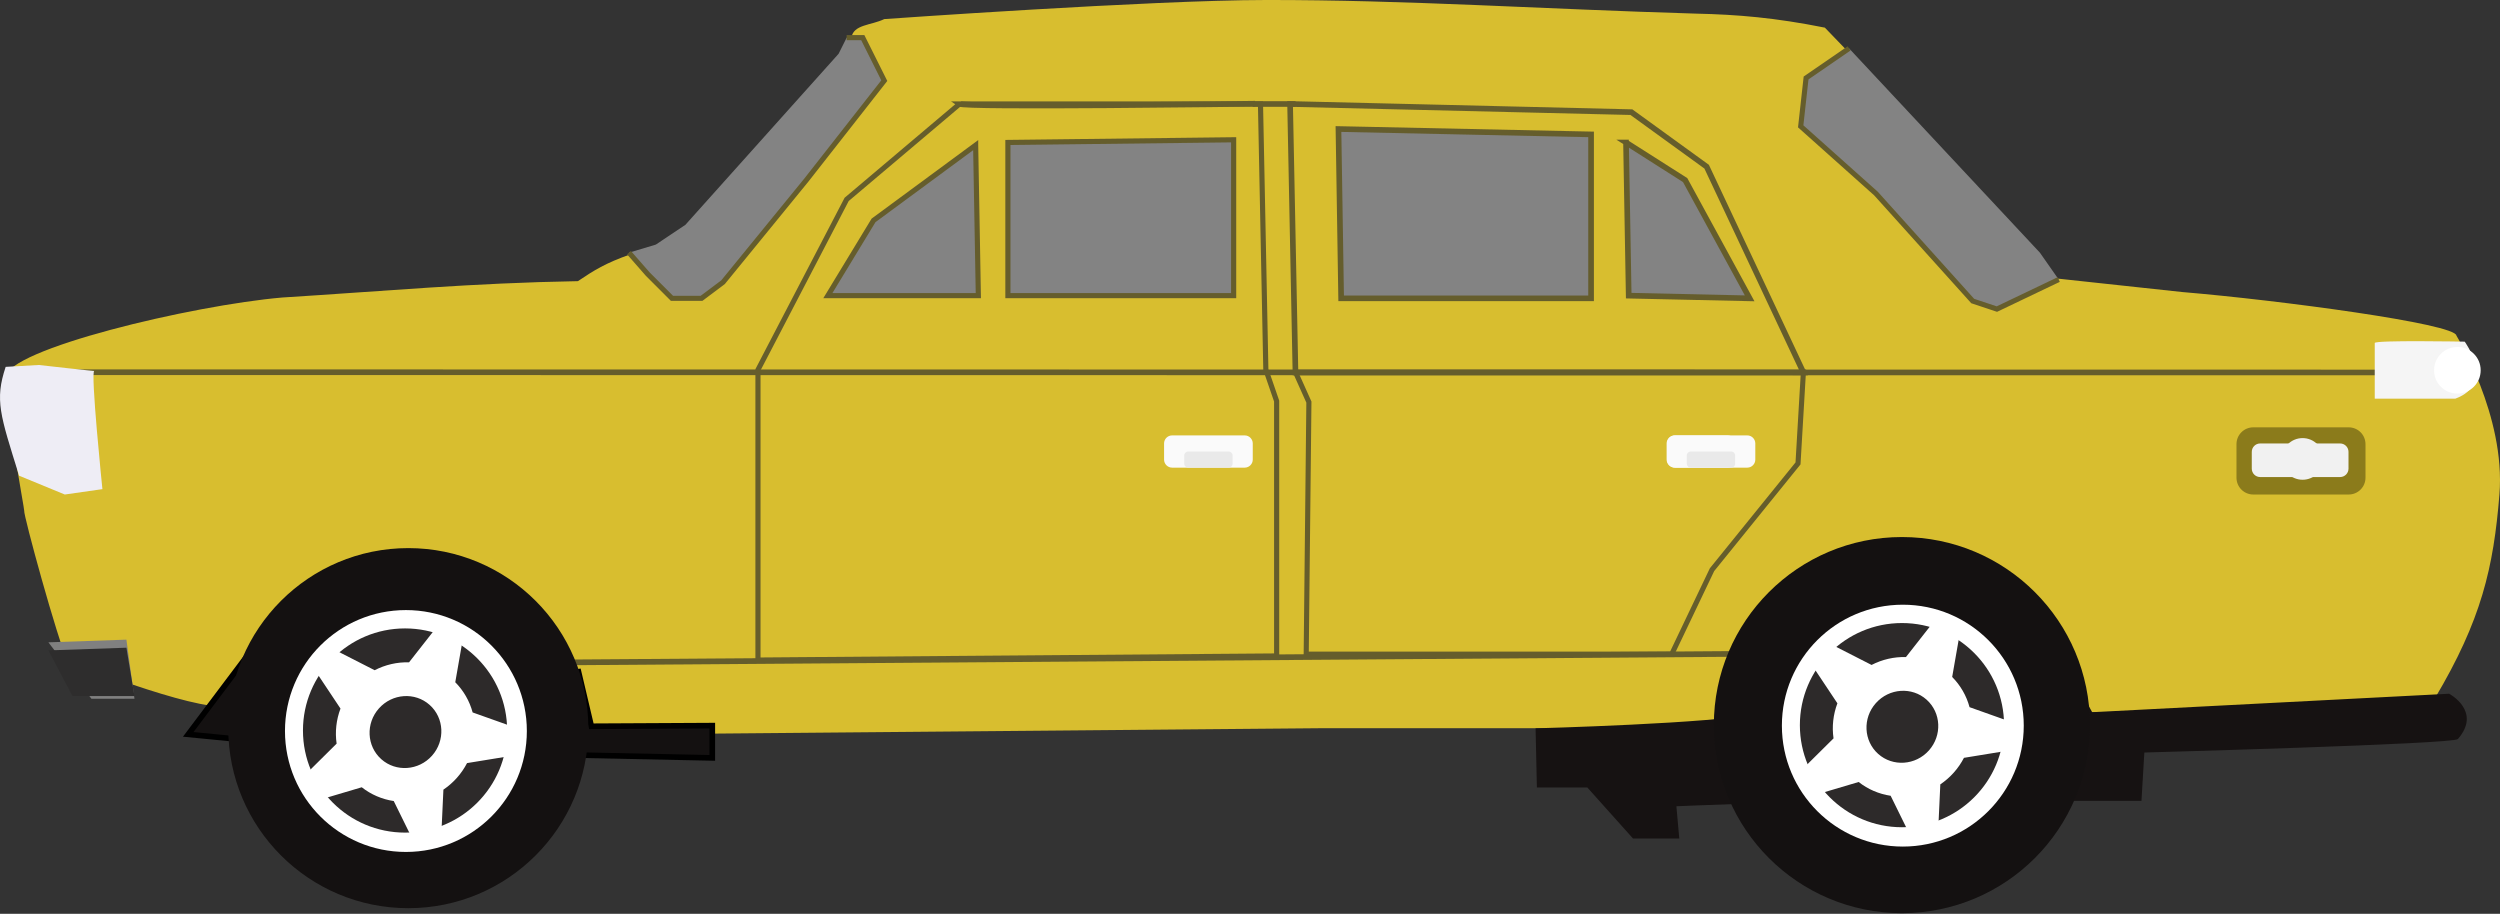<?xml version="1.0" encoding="UTF-8"?>
<svg width="262.54mm" height="95.965mm" version="1.1" viewBox="0 0 930.25 340.03" xmlns="http://www.w3.org/2000/svg">
<rect x="0" y="0" width="930.25" height="340.03" fill="#333333" stroke="none"/>
<defs>
<linearGradient id="s" gradientTransform="matrix(0,121.56,-121.56,0,948.5,509.63)" gradientUnits="userSpaceOnUse">
<stop stop-color="#141111" offset="0"/>
<stop stop-color="#3b3b3b" offset="1"/>
</linearGradient>
<linearGradient id="t" gradientTransform="matrix(2.843,104.25,-104.25,2.843,939.02,518.32)" gradientUnits="userSpaceOnUse">
<stop stop-color="#141111" offset="0"/>
<stop stop-color="#3b3b3b" offset="1"/>
</linearGradient>
<linearGradient id="u" gradientTransform="matrix(28.706,0,0,28.706,239.29,444.11)" gradientUnits="userSpaceOnUse">
<stop stop-color="#f5f5f5" offset="0"/>
<stop stop-color="#ddd" offset="1"/>
</linearGradient>
<linearGradient id="m" gradientTransform="matrix(7.001,0,0,7.001,241.96,444.11)" gradientUnits="userSpaceOnUse">
<stop stop-color="#fff" offset="0"/>
<stop stop-color="#ffe6ab" offset="1"/>
</linearGradient>
<linearGradient id="n" gradientTransform="matrix(36.114,0,0,36.114,230.89,466.9)" gradientUnits="userSpaceOnUse">
<stop stop-color="#eeedf5" offset="0"/>
<stop stop-color="#f2ffab" offset="1"/>
</linearGradient>
<linearGradient id="d" x1=".034" y1="6.6353e-17" gradientTransform="matrix(0 274.88 -271 0 694.98 475.36)" gradientUnits="userSpaceOnUse">
<stop stop-color="#d8be2f" offset="0"/>
<stop stop-color="#9a8720" offset="1"/>
</linearGradient>
<linearGradient id="b" gradientTransform="matrix(-3 209.96 -207 -3.043 777 524.04)" gradientUnits="userSpaceOnUse">
<stop stop-color="#d8be2f" offset="0"/>
<stop stop-color="#a79324" offset="1"/>
</linearGradient>
<linearGradient id="c" gradientTransform="matrix(1,207,-207,1,773,325)" gradientUnits="userSpaceOnUse">
<stop stop-color="#d8be2f" offset="0"/>
<stop stop-color="#a79324" offset="1"/>
</linearGradient>
<linearGradient id="a" gradientTransform="matrix(-3 209.96 -207 -3.043 600 523.03)" gradientUnits="userSpaceOnUse">
<stop stop-color="#d8be2f" offset="0"/>
<stop stop-color="#a79324" offset="1"/>
</linearGradient>
</defs>
<g transform="translate(-223.96 -485.35)">
<g fill="#e6e6e6" stroke="#655d2c">
<path d="m829 538.36 1 57 45 1-24-44-22-14z" opacity=".449"/>
<path d="m722 533.36 1 63h93v-61l-94-2z" opacity=".449"/>
<path d="m587 539.36-38 28-17 28h56l-1-56z" opacity=".449"/>
<path d="m683 537.36-84 1v57h84v-58z" opacity=".449"/>
</g>
<path d="m695 485.35c-42.788 0.044-142 7.102-142 7.102-4.92 2.387-11.428 1.935-12.242 6.906h4.238l8 16-29 37-31 38-8 6h-11l-9-9-6.447-7.369c-9.291 3.246-13.643 6.003-19.549 9.979-39.792 0.695-71.005 3.66-110 6.086-33.5 2.883-102.67 19.296-103.04 29.795-0.326 9.352 7.134 49.09 7 49.498-0.417 1.269 12.519 48.503 16.035 55.609 4.31 2.238 55.23 21.539 60 16.262 23.4-9.049 19.398-23.258 22-32.492 10.726-14.506 8.127-8.881 21-14.199 22.499-5.451 19.644-10.171 39-9.129 6.71 0.361 2.65 5.899 8.221 10.123 8.009 6.073 20.097 9.04 26.779 20.307l17 33.518c7.822 4.008 35.477 3.309 45 2.996l228-2.027h131c16.667-4.874 25.737-2.13 33-11.158 3.486-9.305-0.764-34.681 8-43.615 9.023-4.109 15.711-8.547 22-8.113 3.376-2.355 14.539-2.336 30-2.029 25.686 2.526 27.597 6.516 42 19.271 6.983 7.783-0.592 6.054 20 39.676 41.55 0.262 97.82-6.071 128-5.189 17.28-29.051 21.8-48.519 24-75.809 2.37-29.295-16-59.094-16-59.094-0.16-4.431-65.94-13.205-102-16.229l-46.227-4.988 0.227 0.322-23 11-9-3-36-40-28-25 2-18 15.059-10.352c-3.35-3.47-8.06-8.37-8.06-8.37-18.491-3.692-32.453-4.877-48-5.215-56.509-1.655-107.61-5.125-160-5.072zm27 48.008 94 2v61h-93zm-39 4v58h-84v-57zm146 1 22 14 24 44-45-1zm-242 1 1 56h-56l17-28z" fill="url(#d)"/>
<g transform="matrix(1 0 0 1.014 3.5455e-6 194.39)">
<path d="m706 423.5h189l-2 33.5-32 39-15 31h-136l1-92.5-5-11z" fill="url(#c)" stroke="#655d2c" stroke-width="1.9px"/>
</g>
<g stroke="#655d2c">
<path d="m704 524.04 2 99.908h189l-36-76.58-28-20.285-127-3.043zm18 9.32 94 2v61h-93l-1-63zm107 5 22 14 24 44-45-1-1-57z" fill="url(#b)" stroke-width="2.105px"/>
<path d="m581 524.04-42 35.5-33 63.395v108.02l193-1.522v-94.838l-4.018-11.664-1.996-98.895h-111.99zm102 13.32v58h-84v-57l84-1zm-96 2 1 56h-56l17-28 38-28z" fill="url(#a)" stroke-width="1.914"/>
<path d="m225.95 623.85 914.3 0.098" fill="none" stroke-width="2.105px"/>
</g>
<g transform="matrix(1 0 0 1 3.5455e-6 199.36)">
<path d="m690.08 324.69h15.918" fill="none" stroke="#655d2c" stroke-width="2.1px"/>
</g>
<g transform="matrix(1 0 0 1.014 -6 191.35)">
<path d="m443 533 432-3.093" fill="none" stroke="#655d2c" stroke-width="2.09px"/>
</g>
<g transform="matrix(1 0 0 1.014 3.5455e-6 190.34)">
<path d="m581 329c0.5 1.489 109.98 0 109.98 0" fill="none" stroke="#655d2c" stroke-width="2.09px"/>
</g>
<g transform="matrix(1 0 0 .75 17.111 310.61)">
<path d="m673 453c0-2.208-1.344-4-3-4h-27c-1.656 0-3 1.792-3 4v8c0 2.208 1.344 4 3 4h27c1.656 0 3-1.792 3-4v-8z" fill="#fafafa"/>
</g>
<g transform="matrix(1 0 0 .75 204.11 310.61)">
<path d="m673 453c0-2.208-1.344-4-3-4h-27c-1.656 0-3 1.792-3 4v8c0 2.208 1.344 4 3 4h27c1.656 0 3-1.792 3-4v-8z" fill="#fafafa"/>
</g>
<g transform="matrix(.773 0 0 .75 349.57 310.61)">
<path d="m673 453c0-2.208-1.74-4-3.882-4h-25.236c-2.142 0-3.882 1.792-3.882 4v8c0 2.208 1.74 4 3.882 4h25.236c2.142 0 3.882-1.792 3.882-4v-8z" fill="#fafafa"/>
</g>
<g transform="translate(-1.389 199.36)">
<path d="m684 455.5c0-0.828-0.672-1.5-1.5-1.5h-15c-0.828 0-1.5 0.672-1.5 1.5v3c0 0.828 0.672 1.5 1.5 1.5h15c0.828 0 1.5-0.672 1.5-1.5v-3z" fill="#e9e9e9"/>
</g>
<g transform="translate(185.61 199.36)">
<path d="m684 455.5c0-0.828-0.672-1.5-1.5-1.5h-15c-0.828 0-1.5 0.672-1.5 1.5v3c0 0.828 0.672 1.5 1.5 1.5h15c0.828 0 1.5-0.672 1.5-1.5v-3z" fill="#e9e9e9"/>
</g>
<g transform="matrix(.927 0 0 1 87.772 203.36)">
<path d="m1130 540.13s13.27 6.508 3.5 16.871c-1.77 1.879-125.84 5-125.84 5l-1.16 18h-28.234s10.819-61.81-17.286-72c-31.287-11.344-64.359-12.759-86 21-21.129 32.959-2.93 53.367-3 52-0.056-1.099-52.159 1-52.159 1l1.159 12h-18.572l-18.349-19h-20.238l-0.524-22s72.918-1.806 88.683-5.5c27.713-6.493 27-45.5 27-45.5l21-7c9.577-1.285 20.736-1.513 33-1l24 3 29.734 50 143.29-6.871z" fill="#161212"/>
</g>
<path d="m489 755.36v12l-48-1-2-32 5 21.238 45-0.238z" fill="#141111" stroke="#000" stroke-width="2.1px"/>
<path d="m312 760.36-18-1.751 22-29.249-4 31z" fill="#141111" stroke="#000" stroke-width="2.1px"/>
<g transform="matrix(1.102 0 0 1.102 -113.59 127.57)">
<circle cx="948.5" cy="569.5" r="63.5" fill="url(#s)"/>
</g>
<g transform="matrix(1.055 0 0 1.055 -624.78 155.47)">
<circle cx="948.5" cy="569.5" r="63.5" fill="url(#t)"/>
</g>
<g transform="translate(-557 201.36)">
<g transform="translate(-2,4)">
<circle cx="934" cy="552" r="45" fill="#fff"/>
</g>
<g transform="matrix(.81 0 0 .81 173.48 99.429)">
<circle cx="937" cy="564" r="21" fill="#f3f3f3"/>
</g>
<g transform="matrix(1.333,0,0,1.333,-324.67,-186)">
<circle cx="942.5" cy="556.5" r="28.5" fill="#2d2a2a"/>
</g>
<g transform="matrix(2.441,-2.741,2.68,2.387,-2859.2,1777.9)">
<path d="m936.88 551.08c-0.92-0.112-1.85-0.112-2.77 0l-1.219 4.767c-1.136 0.445-2.14 1.175-2.915 2.118l-4.911-0.314c-0.39 0.84-0.677 1.725-0.855 2.634l4.157 2.633c0.072 1.218 0.456 2.398 1.114 3.427l-1.817 4.573c0.679 0.631 1.431 1.178 2.241 1.628l3.788-3.141c1.182 0.308 2.422 0.308 3.604 0l3.788 3.141c0.81-0.45 1.562-0.997 2.241-1.628l-1.817-4.573c0.658-1.029 1.042-2.209 1.114-3.427l4.157-2.633c-0.178-0.909-0.465-1.794-0.855-2.634l-4.911 0.314c-0.775-0.943-1.779-1.673-2.915-2.118l-1.219-4.767zm-1.385 7.731c2.034 0 3.685 1.651 3.685 3.685s-1.651 3.685-3.685 3.685-3.685-1.651-3.685-3.685 1.651-3.685 3.685-3.685z" fill="#fff"/>
</g>
</g>
<g transform="translate(-2 203.36)">
<circle cx="934" cy="552" r="45" fill="#fff"/>
</g>
<g transform="matrix(.81 0 0 .81 173.48 298.79)">
<circle cx="937" cy="564" r="21" fill="#f3f3f3"/>
</g>
<g transform="matrix(1.333 0 0 1.333 -324.67 13.362)">
<circle cx="942.5" cy="556.5" r="28.5" fill="#2d2a2a"/>
</g>
<g transform="matrix(2.441 -2.741 2.68 2.387 -2859.2 1977.3)">
<path d="m936.88 551.08c-0.92-0.112-1.85-0.112-2.77 0l-1.219 4.767c-1.136 0.445-2.14 1.175-2.915 2.118l-4.911-0.314c-0.39 0.84-0.677 1.725-0.855 2.634l4.157 2.633c0.072 1.218 0.456 2.398 1.114 3.427l-1.817 4.573c0.679 0.631 1.431 1.178 2.241 1.628l3.788-3.141c1.182 0.308 2.422 0.308 3.604 0l3.788 3.141c0.81-0.45 1.562-0.997 2.241-1.628l-1.817-4.573c0.658-1.029 1.042-2.209 1.114-3.427l4.157-2.633c-0.178-0.909-0.465-1.794-0.855-2.634l-4.911 0.314c-0.775-0.943-1.779-1.673-2.915-2.118l-1.219-4.767zm-1.385 7.731c2.034 0 3.685 1.651 3.685 3.685s-1.651 3.685-3.685 3.685-3.685-1.651-3.685-3.685 1.651-3.685 3.685-3.685z" fill="#fff"/>
</g>
<g transform="matrix(1.143 0 0 1 -157.71 200.36)">
<path d="m1104 450.25c0-3.449-2.45-6.25-5.47-6.25h-31.06c-3.02 0-5.47 2.801-5.47 6.25v12.5c0 3.449 2.45 6.25 5.47 6.25h31.06c3.02 0 5.47-2.801 5.47-6.25v-12.5z" fill="#8b7b1b"/>
</g>
<g transform="matrix(.857 0 0 .5 151.71 428.36)">
<path d="m1104 450.25c0-3.449-1.63-6.25-3.65-6.25h-34.7c-2.02 0-3.65 2.801-3.65 6.25v12.5c0 3.449 1.63 6.25 3.65 6.25h34.7c2.02 0 3.65-2.801 3.65-6.25v-12.5z" fill="#f1f1f1"/>
</g>
<g transform="matrix(.775 0 0 .775 277.08 101.99)">
<circle cx="1037" cy="715" r="10" fill="#f1f1f1"/>
</g>
<g transform="matrix(-1.153 0 0 -1.467 1416.6 1274.6)">
<path d="m241.96 436.89h26.036v14.114c0 0.762-29.036 0.339-29.036 0.339s-10.006-10.663 3-14.453z" fill="url(#u)"/>
</g>
<g transform="matrix(-2.478 0 0 -2.478 1746.6 1724.6)">
<circle cx="245.46" cy="444.5" r="3.5" fill="url(#m)"/>
</g>
<g transform="translate(0 198.36)" fill="#808080">
<path d="m274 547-3-22-29.036 1 16.018 21h16.018z" fill="#808080"/>
</g>
<path d="m274 744.36-3-18-29.036 1 8.965 17h23.071z" fill="#2e2d2d"/>
<g transform="translate(-4.932 178.36)">
<path d="m264 445c-1.557-0.321 3 44 3 44l-14 2-17-7c-7.064-22.683-9.114-28.086-5-40.5l12.342-0.701s22.215 2.522 20.658 2.201z" fill="url(#n)"/>
</g>
<path d="m479 569-11 7.357-10 3 7 8 9 9h11l8-6 31-38 29-37-8-16h-6l-3 6" fill="#e6e6e6" opacity=".449"/>
<path d="m912 503.36-16 11-2 18 28 25 36 40 9 3 23-11-7-10-71-76z" fill="#e6e6e6" opacity=".449"/>
<path d="m458 579.36 7 8 9 9h11l8-6 31-38 29-37-8-16h-6" fill="none" stroke="#655d2c" stroke-width="1.9"/>
<path d="m912 503.36-16 11-2 18 28 25 36 40 9 3 23-11" fill="none" stroke="#655d2c" stroke-width="1.9"/>
</g>
</svg>
